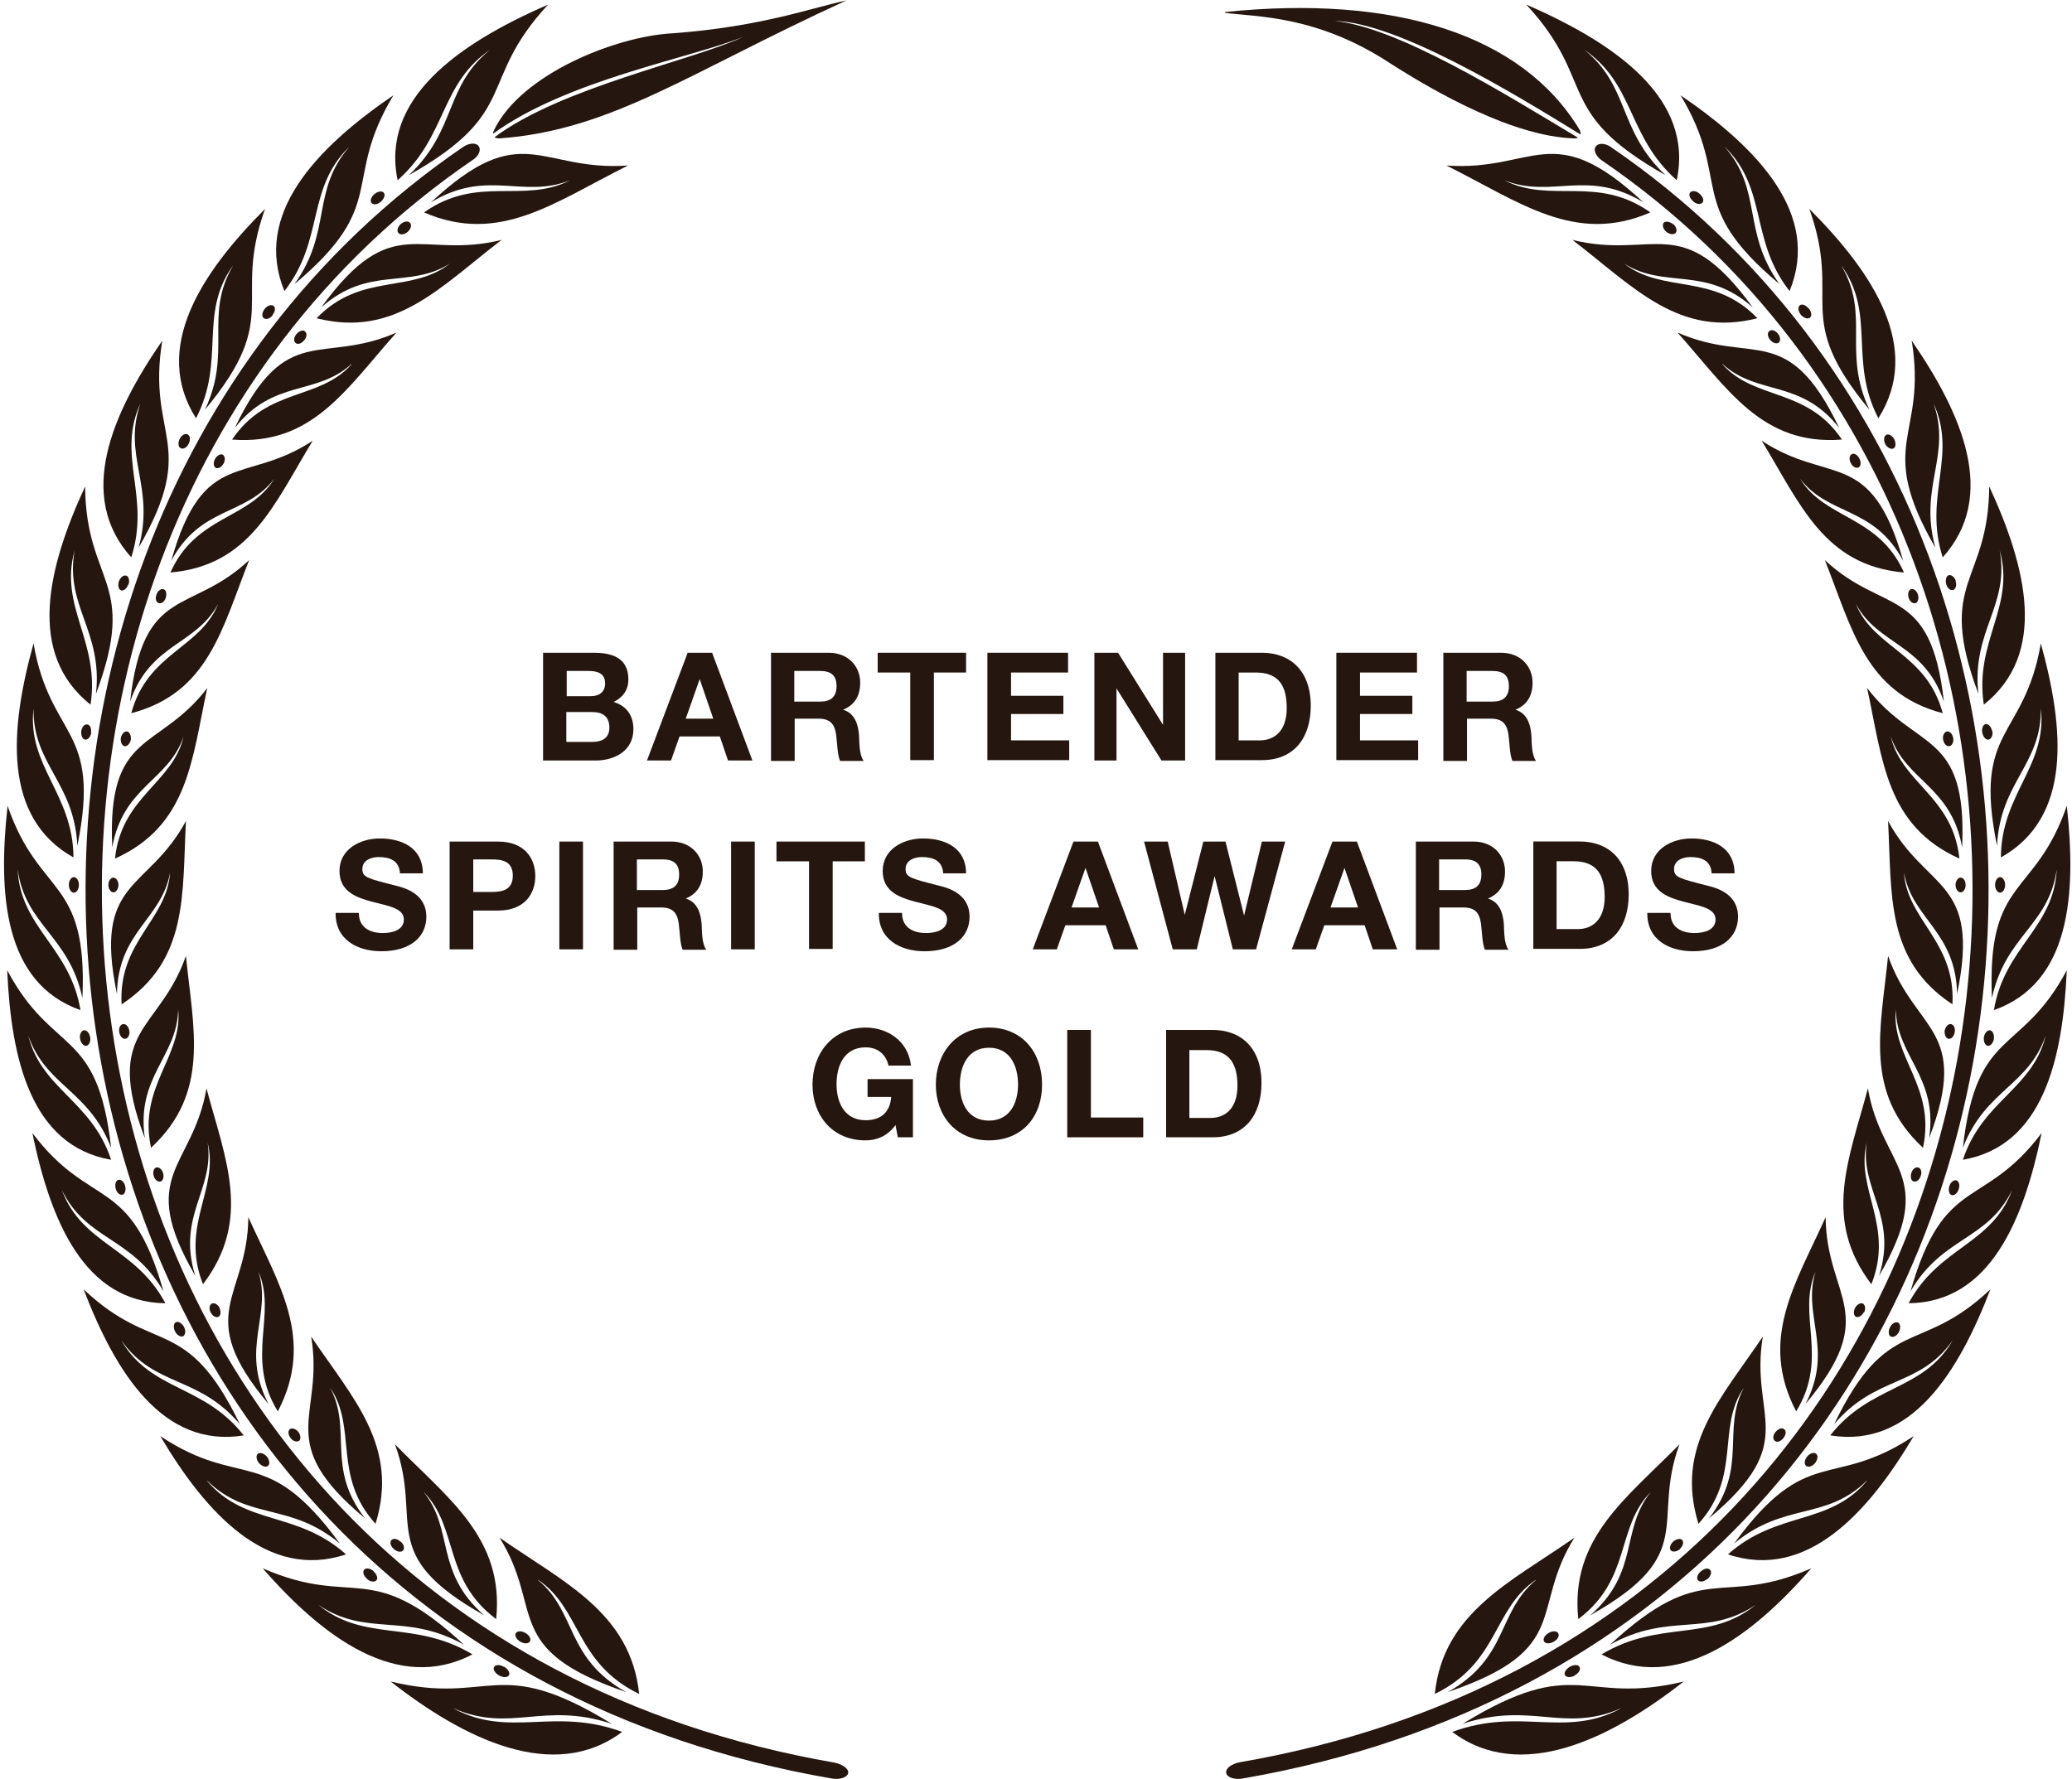 <svg xmlns="http://www.w3.org/2000/svg" fill="none" viewBox="0 0 397 341" height="341" width="397">
<path fill="#25170F" d="M162.514 339.801C162.366 340.618 160.954 341.138 159.32 340.841C-3.745 312.611 -27.295 107.423 88.745 28.156C89.934 27.339 91.271 27.339 91.717 28.008C92.237 28.751 91.716 29.939 90.528 30.682C-23.358 108.538 -0.254 310.011 159.84 337.795C161.4 338.092 162.663 338.984 162.514 339.801Z"></path>
<path fill="#25170F" d="M94.314 9.205C85.028 16.411 87.702 24.732 78.342 33.572C99.96 21.389 91.268 15.743 105.012 0.885C87.554 8.462 72.919 19.011 76.187 34.538C85.845 25.995 84.136 15.891 94.388 9.205H94.314Z"></path>
<path fill="#25170F" d="M66.975 28.074C59.546 36.617 63.706 44.269 56.426 54.447C74.775 39.069 65.341 34.983 75.37 18.268C60.438 28.445 48.477 41.149 54.494 55.784C62.22 45.903 58.58 36.246 66.975 28.074Z"></path>
<path fill="#25170F" d="M44.613 50.965C39.041 60.549 44.539 67.383 39.264 78.527C54.271 60.474 44.39 57.949 50.779 40.045C38.447 52.377 29.087 66.789 37.556 80.161C43.276 69.166 38.001 60.326 44.539 51.04L44.613 50.965Z"></path>
<path fill="#25170F" d="M27.006 77.029C23.291 87.281 29.829 93.15 26.56 104.962C38.223 84.755 28.046 83.938 31.091 65.291C21.36 79.406 14.599 95.081 25.148 106.819C28.937 95.081 22.177 87.281 27.006 77.103V77.029Z"></path>
<path fill="#25170F" d="M14.303 105.482C12.372 116.18 19.727 120.86 18.389 132.97C26.561 111.128 16.458 112.02 16.309 93.225C9.177 108.677 5.017 125.243 17.349 135.05C19.206 122.866 11.258 116.329 14.303 105.482Z"></path>
<path fill="#25170F" d="M6.426 135.648C6.203 146.495 14.226 149.838 14.82 162.096C19.5 139.214 9.62 141.815 6.426 123.316C1.894 139.66 0.408 156.672 14.077 164.324C14.003 152.066 5.163 146.866 6.426 135.723V135.648Z"></path>
<path fill="#25170F" d="M3.385 166.621C4.87 177.393 13.265 179.324 15.791 191.285C16.831 167.958 7.545 172.118 1.453 154.438C-0.404 171.301 0.71 188.388 15.42 193.588C13.414 181.479 3.905 177.839 3.385 166.621Z"></path>
<path fill="#25170F" d="M5.17 197.681C8.29 208.082 16.907 208.602 21.291 219.968C18.691 196.715 10.147 202.436 1.381 185.943C2.124 202.956 5.913 219.597 21.291 222.271C17.428 210.607 7.473 208.676 5.244 197.681H5.17Z"></path>
<path fill="#25170F" d="M11.852 228.071C16.607 237.803 25.15 236.911 31.316 247.461C24.927 224.951 17.424 232.008 6.206 217.15C9.623 233.791 16.087 249.615 31.688 249.764C25.893 238.917 15.79 238.62 11.852 228.071Z"></path>
<path fill="#25170F" d="M23.368 257.041C29.682 265.881 38.003 263.578 45.952 272.939C35.7 251.692 29.534 259.938 16.013 247.086C22.105 262.984 31.168 277.619 46.695 275.093C39.043 265.287 29.014 266.698 23.293 256.966L23.368 257.041Z"></path>
<path fill="#25170F" d="M39.708 283.778C47.582 291.504 55.457 287.789 65.115 295.813C51 276.497 46.394 285.635 30.718 275.234C39.41 289.944 51.222 302.944 66.303 297.893C56.868 289.498 47.062 292.47 39.708 283.852V283.778Z"></path>
<path fill="#25170F" d="M60.961 307.55C70.322 313.864 77.527 308.887 88.894 315.201C70.767 298.412 68.018 308.293 50.337 300.566C61.778 313.716 76.19 324.562 90.528 317.059C79.236 310.298 70.024 314.904 60.961 307.55Z"></path>
<path fill="#25170F" d="M87.035 327.462C97.881 332.142 104.122 326.05 117.197 330.359C95.058 316.764 94.316 326.942 74.852 322.262C88.967 333.331 106.128 341.726 119.203 331.919C106.128 327.091 97.733 333.182 86.961 327.462H87.035Z"></path>
<path fill="#25170F" d="M109.251 34.542C100.114 38.182 93.353 32.239 82.581 38.776C100.114 22.433 103.382 32.908 120.32 31.719C106.205 38.776 95.656 46.948 81.244 40.708C91.57 33.428 100.262 39.148 109.251 34.542Z"></path>
<path fill="#25170F" d="M86.215 50.514C78.266 55.492 70.689 50.811 61.551 58.909C75.22 40.114 80.346 49.846 96.096 45.982C84.209 55.12 75.666 64.778 60.66 60.989C69.203 52.148 78.638 56.383 86.215 50.514Z"></path>
<path fill="#25170F" d="M67.348 69.756C60.587 75.922 52.415 72.579 44.986 82.013C54.867 61.361 61.553 70.053 75.965 63.738C66.308 74.585 59.77 85.431 44.467 84.242C51.227 74.213 61.107 76.813 67.348 69.83V69.756Z"></path>
<path fill="#25170F" d="M52.565 91.741C47.068 98.947 38.45 96.942 32.804 107.491C38.97 85.65 46.993 93.004 59.92 84.461C52.491 96.644 47.959 108.382 32.656 109.719C37.559 98.725 47.736 99.616 52.565 91.741Z"></path>
<path fill="#25170F" d="M41.795 115.735C37.561 123.684 28.795 123.238 24.932 134.456C27.457 111.946 36.521 117.889 47.739 107.34C42.538 120.489 39.938 132.821 25.154 136.684C28.275 125.095 38.378 124.278 41.795 115.735Z"></path>
<path fill="#25170F" d="M35.179 141.148C32.281 149.691 23.59 150.657 21.509 162.394C20.469 139.81 30.35 144.119 39.71 131.861C36.739 145.679 36.07 158.234 22.029 164.549C23.292 152.588 33.099 150.137 35.179 141.148Z"></path>
<path fill="#25170F" d="M32.583 167.224C31.023 176.139 22.628 178.516 22.405 190.477C17.799 168.339 28.274 170.939 35.629 157.344C34.886 171.459 36.149 184.014 23.297 192.483C22.628 180.448 31.988 176.362 32.583 167.224Z"></path>
<path fill="#25170F" d="M34.139 193.447C33.99 202.511 26.041 206.299 27.75 218.111C19.727 197.013 30.499 197.83 35.625 183.195C37.036 197.236 40.305 209.42 28.939 219.969C26.413 208.231 35.03 202.585 34.139 193.447Z"></path>
<path fill="#25170F" d="M39.788 219.004C41.125 227.993 33.844 233.045 37.41 244.485C26.044 224.947 36.89 223.981 39.565 208.604C43.205 222.199 48.331 233.713 38.896 246.12C34.439 234.902 42.016 227.919 39.788 219.004Z"></path>
<path fill="#25170F" d="M49.442 243.449C52.265 252.067 45.876 258.381 51.448 269.079C36.813 251.621 47.436 248.872 47.584 233.271C53.379 246.124 60.437 256.673 53.23 270.491C46.842 260.09 53.23 251.992 49.442 243.523V243.449Z"></path>
<path fill="#25170F" d="M63.26 265.961C67.569 274.058 62.368 281.264 69.946 290.996C52.116 276.138 62.22 271.681 59.619 256.154C67.568 267.966 76.558 277.178 71.951 292.036C63.631 282.824 68.534 273.687 63.26 265.961Z"></path>
<path fill="#25170F" d="M81.169 285.936C87.038 293.217 83.249 301.24 92.758 309.561C71.808 297.823 81.169 291.731 75.671 276.799C85.775 287.125 96.695 294.777 95.061 310.303C84.809 302.577 87.929 292.771 81.169 285.936Z"></path>
<path fill="#25170F" d="M103.077 302.801C110.58 309.041 108.277 317.659 119.941 324.27C95.945 316.099 104.34 308.521 95.722 294.703C107.98 303.246 120.832 309.041 122.466 324.642C110.209 318.699 111.397 308.447 103.151 302.801H103.077Z"></path>
<path fill="#25170F" d="M72.997 38.633C72.328 39.227 71.585 39.302 71.214 38.93C70.842 38.559 71.065 37.742 71.734 37.221C72.402 36.627 73.22 36.553 73.517 36.924C73.888 37.296 73.591 38.113 72.997 38.633Z"></path>
<path fill="#25170F" d="M78.122 44.428C77.528 44.948 76.711 45.096 76.339 44.651C75.968 44.279 76.191 43.462 76.785 42.942C77.379 42.422 78.197 42.273 78.568 42.719C78.94 43.09 78.717 43.908 78.122 44.428Z"></path>
<path fill="#25170F" d="M52.265 60.398C51.745 61.067 51.002 61.29 50.556 60.993C50.11 60.696 50.185 59.878 50.705 59.21C51.225 58.541 51.968 58.318 52.413 58.615C52.859 58.987 52.711 59.73 52.19 60.398H52.265Z"></path>
<path fill="#25170F" d="M58.285 65.22C57.765 65.814 57.096 66.112 56.651 65.74C56.205 65.443 56.279 64.626 56.799 64.031C57.319 63.437 58.062 63.14 58.434 63.511C58.879 63.883 58.805 64.626 58.285 65.22Z"></path>
<path fill="#25170F" d="M36.148 85.055C35.776 85.798 35.107 86.17 34.587 85.873C34.142 85.65 34.067 84.833 34.439 84.09C34.81 83.347 35.553 82.975 35.999 83.272C36.444 83.57 36.519 84.313 36.148 85.055Z"></path>
<path fill="#25170F" d="M42.835 88.848C42.464 89.516 41.795 89.888 41.349 89.665C40.904 89.442 40.829 88.625 41.201 87.956C41.572 87.288 42.241 86.916 42.686 87.139C43.132 87.436 43.207 88.179 42.835 88.848Z"></path>
<path fill="#25170F" d="M24.557 112.03C24.334 112.773 23.665 113.293 23.22 113.144C22.7 112.996 22.551 112.179 22.774 111.436C23.071 110.618 23.665 110.173 24.185 110.321C24.705 110.47 24.854 111.287 24.631 112.03H24.557Z"></path>
<path fill="#25170F" d="M31.766 114.552C31.544 115.294 30.949 115.74 30.429 115.592C29.909 115.443 29.686 114.7 29.983 113.957C30.206 113.214 30.875 112.769 31.321 112.917C31.841 113.066 31.989 113.809 31.766 114.552Z"></path>
<path fill="#25170F" d="M17.5 140.409C17.351 141.226 16.831 141.821 16.311 141.746C15.791 141.672 15.494 140.929 15.568 140.112C15.717 139.295 16.237 138.7 16.757 138.849C17.277 138.923 17.574 139.666 17.426 140.483L17.5 140.409Z"></path>
<path fill="#25170F" d="M25.074 141.744C24.925 142.487 24.405 143.081 23.885 143.007C23.365 142.933 23.068 142.19 23.142 141.447C23.291 140.704 23.811 140.11 24.331 140.184C24.851 140.258 25.148 141.001 25.074 141.744Z"></path>
<path fill="#25170F" d="M15.122 169.591C15.122 170.408 14.676 171.077 14.156 171.077C13.636 171.077 13.19 170.408 13.19 169.591C13.19 168.774 13.636 168.105 14.156 168.105C14.676 168.105 15.122 168.774 15.122 169.591Z"></path>
<path fill="#25170F" d="M22.698 169.607C22.698 170.35 22.252 171.018 21.732 171.018C21.212 171.018 20.766 170.35 20.766 169.607C20.766 168.79 21.212 168.195 21.732 168.195C22.252 168.195 22.698 168.864 22.698 169.607Z"></path>
<path fill="#25170F" d="M17.275 198.793C17.423 199.61 17.052 200.353 16.532 200.427C16.012 200.501 15.492 199.907 15.343 199.09C15.194 198.273 15.566 197.53 16.086 197.455C16.606 197.381 17.126 197.976 17.275 198.793Z"></path>
<path fill="#25170F" d="M24.776 197.526C24.925 198.269 24.554 199.012 24.034 199.086C23.514 199.16 22.994 198.64 22.845 197.823C22.696 197.006 23.068 196.337 23.588 196.263C24.108 196.189 24.628 196.709 24.776 197.526Z"></path>
<path fill="#25170F" d="M23.964 227.242C24.187 227.985 23.964 228.802 23.518 228.951C22.998 229.099 22.404 228.654 22.181 227.837C21.958 227.019 22.181 226.276 22.627 226.128C23.147 225.979 23.741 226.425 23.964 227.242Z"></path>
<path fill="#25170F" d="M31.24 224.793C31.463 225.536 31.24 226.279 30.794 226.427C30.274 226.576 29.68 226.13 29.457 225.387C29.234 224.645 29.457 223.902 29.903 223.753C30.423 223.604 31.017 224.05 31.24 224.793Z"></path>
<path fill="#25170F" d="M35.256 254.294C35.627 255.037 35.553 255.779 35.107 256.077C34.661 256.299 33.919 255.928 33.547 255.185C33.176 254.442 33.25 253.625 33.696 253.402C34.141 253.179 34.81 253.551 35.256 254.294Z"></path>
<path fill="#25170F" d="M42.018 250.648C42.389 251.316 42.315 252.133 41.869 252.356C41.423 252.579 40.755 252.282 40.383 251.539C40.012 250.87 40.086 250.053 40.606 249.83C41.052 249.608 41.721 249.979 42.092 250.648H42.018Z"></path>
<path fill="#25170F" d="M51.155 279.18C51.675 279.848 51.749 280.665 51.304 280.963C50.858 281.26 50.115 280.963 49.595 280.368C49.075 279.7 49.001 278.882 49.446 278.585C49.892 278.288 50.635 278.585 51.155 279.18Z"></path>
<path fill="#25170F" d="M57.166 274.417C57.612 275.011 57.687 275.828 57.315 276.125C56.869 276.423 56.126 276.2 55.681 275.605C55.161 274.937 55.161 274.194 55.532 273.897C55.978 273.6 56.647 273.822 57.166 274.417Z"></path>
<path fill="#25170F" d="M71.581 301.175C72.25 301.77 72.473 302.513 72.101 302.884C71.73 303.256 70.912 303.181 70.318 302.587C69.65 301.993 69.427 301.25 69.798 300.804C70.17 300.433 70.987 300.581 71.581 301.101V301.175Z"></path>
<path fill="#25170F" d="M76.779 295.45C77.374 295.97 77.597 296.713 77.225 297.159C76.854 297.53 76.111 297.456 75.442 296.861C74.848 296.341 74.625 295.524 74.996 295.153C75.368 294.781 76.111 294.856 76.705 295.45H76.779Z"></path>
<path fill="#25170F" d="M96.616 319.446C97.359 319.891 97.804 320.634 97.507 321.08C97.21 321.526 96.393 321.526 95.576 321.08C94.833 320.634 94.387 319.891 94.684 319.446C94.981 319 95.799 319 96.541 319.446H96.616Z"></path>
<path fill="#25170F" d="M100.701 312.975C101.444 313.421 101.815 314.089 101.518 314.609C101.221 315.055 100.404 315.055 99.661 314.609C98.918 314.164 98.546 313.421 98.844 312.975C99.141 312.529 99.958 312.529 100.701 312.975Z"></path>
<path fill="#25170F" d="M162.287 0.072C156.195 1.261 146.166 5.124 128.782 6.387C117.936 6.981 99.884 14.187 94.684 24.885C94.535 25.182 94.461 25.405 94.461 25.628C108.724 15.302 131.828 11.29 142.452 7.055C132.497 11.661 107.61 16.713 94.758 26.297C94.981 26.445 95.278 26.519 95.724 26.519C117.268 24.959 132.125 13.816 162.213 0.072H162.287Z"></path>
<path fill="#25170F" d="M234.948 339.727C234.8 338.91 235.988 338.018 237.623 337.721C397.717 310.011 420.821 108.612 306.935 30.756C305.821 30.014 305.226 28.751 305.746 28.082C306.266 27.339 307.603 27.413 308.718 28.231C424.684 107.498 401.134 312.611 238.143 340.841C236.508 341.138 235.097 340.618 234.948 339.801V339.727Z"></path>
<path fill="#25170F" d="M288.213 34.542C297.351 38.182 304.111 32.239 314.883 38.776C297.351 22.433 294.082 32.908 277.144 31.719C291.259 38.776 301.808 46.948 316.22 40.708C305.894 33.428 297.202 39.148 288.213 34.542Z"></path>
<path fill="#25170F" d="M311.169 50.514C319.118 55.492 326.696 50.811 335.833 58.909C322.164 40.114 317.038 49.846 301.288 45.982C313.175 55.12 321.718 64.778 336.725 60.989C328.181 52.148 318.747 56.383 311.169 50.514Z"></path>
<path fill="#25170F" d="M330.039 69.756C336.799 75.922 344.971 72.579 352.4 82.013C342.519 61.361 335.833 70.053 321.421 63.738C331.079 74.585 337.616 85.431 352.92 84.242C346.159 74.213 336.279 76.813 330.039 69.83V69.756Z"></path>
<path fill="#25170F" d="M344.897 91.741C350.394 98.947 359.012 96.942 364.658 107.491C358.492 85.65 350.468 93.004 337.542 84.461C344.971 96.644 349.503 108.382 364.806 109.719C359.903 98.725 349.726 99.616 344.897 91.741Z"></path>
<path fill="#25170F" d="M355.593 115.735C359.827 123.684 368.593 123.238 372.456 134.456C369.931 111.946 360.867 117.889 349.649 107.34C354.85 120.489 357.45 132.821 372.233 136.684C369.113 125.095 359.01 124.278 355.593 115.735Z"></path>
<path fill="#25170F" d="M362.279 141.148C365.176 149.691 373.868 150.657 375.948 162.394C376.988 139.81 367.107 144.119 357.747 131.861C360.718 145.679 361.387 158.234 375.428 164.549C374.165 152.588 364.359 150.137 362.279 141.148Z"></path>
<path fill="#25170F" d="M364.804 167.224C366.365 176.139 374.759 178.516 374.982 190.477C379.588 168.339 369.113 170.939 361.759 157.344C362.501 171.459 361.239 184.014 374.091 192.483C374.759 180.448 365.399 176.362 364.804 167.224Z"></path>
<path fill="#25170F" d="M363.247 193.447C363.395 202.511 371.344 206.299 369.635 218.111C377.659 197.013 366.887 197.83 361.761 183.195C360.349 197.236 357.08 209.42 368.447 219.969C370.973 208.231 362.355 202.585 363.247 193.447Z"></path>
<path fill="#25170F" d="M357.67 219.004C356.333 227.993 363.613 233.045 360.047 244.485C371.413 224.947 360.567 223.981 357.893 208.604C354.252 222.199 349.126 233.713 358.561 246.12C363.019 234.902 355.441 227.919 357.67 219.004Z"></path>
<path fill="#25170F" d="M347.939 243.449C345.116 252.067 351.505 258.381 345.933 269.079C360.568 251.621 349.944 248.872 349.796 233.271C344.001 246.124 336.944 256.673 344.15 270.491C350.539 260.09 344.15 251.992 347.939 243.523V243.449Z"></path>
<path fill="#25170F" d="M334.123 265.961C329.814 274.058 335.014 281.264 327.437 290.996C345.266 276.138 335.163 271.681 337.763 256.154C329.814 267.966 320.825 277.178 325.431 292.036C333.751 282.824 328.848 273.687 334.123 265.961Z"></path>
<path fill="#25170F" d="M316.296 285.936C310.427 293.217 314.216 301.24 304.707 309.561C325.656 297.823 316.296 291.731 321.793 276.799C311.69 287.125 300.769 294.777 302.404 310.303C312.656 302.577 309.535 292.771 316.296 285.936Z"></path>
<path fill="#25170F" d="M294.301 302.801C286.798 309.041 289.101 317.659 277.437 324.27C301.433 316.099 293.038 308.521 301.656 294.703C289.398 303.246 276.546 309.041 274.911 324.642C287.169 318.699 285.981 308.447 294.227 302.801H294.301Z"></path>
<path fill="#25170F" d="M303.141 9.205C312.427 16.411 309.753 24.732 319.114 33.572C297.495 21.389 306.187 15.743 292.444 0.885C309.902 8.462 324.536 19.011 321.268 34.538C311.61 25.995 313.319 15.891 303.067 9.205H303.141Z"></path>
<path fill="#25170F" d="M330.404 28.074C337.832 36.617 333.672 44.269 340.953 54.447C322.603 39.069 332.038 34.983 322.009 18.268C336.941 28.445 348.902 41.149 342.884 55.784C335.158 45.903 338.798 36.246 330.404 28.074Z"></path>
<path fill="#25170F" d="M352.843 50.965C358.414 60.549 352.917 67.383 358.192 78.527C343.185 60.474 353.066 57.949 346.677 40.045C359.009 52.377 368.369 66.789 359.9 80.161C354.18 69.166 359.455 60.326 352.917 51.04L352.843 50.965Z"></path>
<path fill="#25170F" d="M370.372 77.029C374.087 87.281 367.549 93.15 370.818 104.962C359.155 84.755 369.332 83.938 366.286 65.291C376.018 79.406 382.779 95.081 372.23 106.819C368.441 95.081 375.201 87.281 370.372 77.103V77.029Z"></path>
<path fill="#25170F" d="M383.148 105.482C385.079 116.18 377.724 120.86 379.062 132.97C370.89 111.128 380.993 112.02 381.142 93.225C388.274 108.677 392.434 125.243 380.102 135.05C378.245 122.866 386.194 116.329 383.148 105.482Z"></path>
<path fill="#25170F" d="M391.028 135.648C391.251 146.495 383.228 149.838 382.634 162.096C377.953 139.214 387.834 141.815 391.028 123.316C395.56 139.66 397.046 156.672 383.376 164.324C383.451 152.066 392.291 146.866 391.028 135.723V135.648Z"></path>
<path fill="#25170F" d="M394.072 166.621C392.586 177.393 384.192 179.324 381.666 191.285C380.626 167.958 389.912 172.118 396.004 154.438C397.861 171.301 396.747 188.388 382.037 193.588C384.043 181.479 393.552 177.839 394.072 166.621Z"></path>
<path fill="#25170F" d="M392.213 197.681C389.093 208.082 380.476 208.602 376.093 219.968C378.693 196.715 387.236 202.436 396.002 185.943C395.259 202.956 391.47 219.597 376.093 222.271C379.956 210.607 389.91 208.676 392.139 197.681H392.213Z"></path>
<path fill="#25170F" d="M385.533 228.071C380.779 237.803 372.235 236.911 366.069 247.461C372.458 224.951 379.962 232.008 391.179 217.15C387.762 233.791 381.299 249.615 365.698 249.764C371.493 238.917 381.596 238.62 385.533 228.071Z"></path>
<path fill="#25170F" d="M374.014 257.041C367.699 265.881 359.378 263.578 351.429 272.939C361.681 251.692 367.847 259.938 381.368 247.086C375.276 262.984 366.213 277.619 350.687 275.093C358.339 265.287 368.368 266.698 374.088 256.966L374.014 257.041Z"></path>
<path fill="#25170F" d="M357.673 283.778C349.799 291.504 341.924 287.789 332.266 295.813C346.381 276.497 350.987 285.635 366.662 275.234C357.971 289.944 346.158 302.944 331.078 297.893C340.512 289.498 350.319 292.47 357.673 283.852V283.778Z"></path>
<path fill="#25170F" d="M336.426 307.55C327.066 313.864 319.86 308.887 308.494 315.201C326.62 298.412 329.369 308.293 347.05 300.566C335.609 313.716 321.197 324.562 306.859 317.059C318.151 310.298 327.363 314.904 336.426 307.55Z"></path>
<path fill="#25170F" d="M310.422 327.462C299.576 332.142 293.336 326.05 280.261 330.359C302.399 316.764 303.142 326.942 322.606 322.262C308.491 333.331 291.33 341.726 278.255 331.919C291.33 327.091 299.725 333.182 310.497 327.462H310.422Z"></path>
<path fill="#25170F" d="M320.603 42.941C321.197 43.461 321.42 44.279 321.048 44.65C320.677 45.022 319.934 44.947 319.265 44.427C318.671 43.907 318.448 43.164 318.745 42.718C319.117 42.347 319.86 42.421 320.528 42.941H320.603Z"></path>
<path fill="#25170F" d="M325.654 37.149C326.323 37.743 326.546 38.486 326.175 38.858C325.803 39.229 324.986 39.155 324.392 38.561C323.723 37.966 323.5 37.224 323.872 36.852C324.243 36.481 325.06 36.555 325.654 37.149Z"></path>
<path fill="#25170F" d="M340.659 63.959C341.179 64.554 341.178 65.371 340.807 65.668C340.361 65.965 339.693 65.742 339.173 65.148C338.653 64.554 338.578 63.736 339.024 63.439C339.47 63.068 340.213 63.365 340.659 63.959Z"></path>
<path fill="#25170F" d="M346.601 59.129C347.121 59.798 347.196 60.615 346.75 60.912C346.304 61.209 345.561 60.912 345.041 60.318C344.521 59.649 344.447 58.906 344.818 58.535C345.264 58.163 346.007 58.461 346.527 59.129H346.601Z"></path>
<path fill="#25170F" d="M356.259 87.875C356.631 88.543 356.556 89.361 356.11 89.584C355.665 89.806 354.996 89.509 354.625 88.766C354.253 88.098 354.328 87.281 354.773 87.058C355.219 86.76 355.888 87.132 356.259 87.875Z"></path>
<path fill="#25170F" d="M362.942 84.169C363.313 84.912 363.239 85.729 362.793 85.952C362.347 86.175 361.605 85.803 361.233 85.135C360.862 84.392 360.936 83.649 361.382 83.352C361.828 83.055 362.57 83.5 362.942 84.169Z"></path>
<path fill="#25170F" d="M367.481 113.957C367.704 114.7 367.481 115.443 367.035 115.592C366.515 115.74 365.921 115.294 365.698 114.552C365.475 113.809 365.698 113.066 366.144 112.917C366.664 112.769 367.258 113.214 367.481 113.957Z"></path>
<path fill="#25170F" d="M374.685 111.359C374.982 112.177 374.685 112.92 374.239 113.068C373.719 113.217 373.125 112.771 372.902 111.954C372.679 111.211 372.902 110.394 373.348 110.245C373.868 110.097 374.462 110.542 374.759 111.359H374.685Z"></path>
<path fill="#25170F" d="M374.236 141.448C374.384 142.191 374.013 142.933 373.493 143.008C372.973 143.082 372.453 142.562 372.305 141.745C372.156 141.002 372.527 140.259 373.047 140.185C373.567 140.11 374.087 140.631 374.236 141.448Z"></path>
<path fill="#25170F" d="M381.741 140.111C381.89 140.928 381.518 141.671 380.998 141.745C380.478 141.82 379.958 141.225 379.81 140.408C379.661 139.591 379.958 138.848 380.478 138.774C380.998 138.7 381.518 139.294 381.667 140.037L381.741 140.111Z"></path>
<path fill="#25170F" d="M376.617 169.607C376.617 170.424 376.171 171.018 375.651 171.018C375.131 171.018 374.685 170.35 374.685 169.607C374.685 168.864 375.131 168.195 375.651 168.195C376.171 168.195 376.617 168.79 376.617 169.607Z"></path>
<path fill="#25170F" d="M384.19 169.591C384.19 170.408 383.744 171.077 383.224 171.077C382.704 171.077 382.259 170.408 382.259 169.591C382.259 168.774 382.704 168.105 383.224 168.105C383.744 168.105 384.19 168.774 384.19 169.591Z"></path>
<path fill="#25170F" d="M374.532 197.822C374.383 198.639 373.863 199.159 373.343 199.085C372.823 199.011 372.526 198.268 372.6 197.525C372.749 196.782 373.269 196.188 373.789 196.262C374.309 196.336 374.68 197.005 374.532 197.822Z"></path>
<path fill="#25170F" d="M382.041 199.09C381.892 199.907 381.372 200.501 380.852 200.427C380.332 200.353 380.035 199.61 380.109 198.793C380.258 197.976 380.778 197.381 381.298 197.455C381.818 197.53 382.115 198.273 382.041 199.09Z"></path>
<path fill="#25170F" d="M368.002 225.387C367.779 226.13 367.185 226.576 366.665 226.427C366.145 226.279 365.996 225.536 366.219 224.793C366.442 224.05 367.036 223.604 367.556 223.753C368.076 223.902 368.299 224.645 368.002 225.387Z"></path>
<path fill="#25170F" d="M375.278 227.925C375.055 228.743 374.386 229.188 373.941 229.04C373.421 228.891 373.272 228.074 373.495 227.331C373.718 226.588 374.386 226.068 374.832 226.217C375.352 226.365 375.575 227.183 375.278 227.925Z"></path>
<path fill="#25170F" d="M357.079 251.539C356.707 252.208 356.039 252.579 355.593 252.356C355.147 252.133 355.073 251.316 355.444 250.648C355.816 249.979 356.484 249.608 356.93 249.83C357.376 250.053 357.525 250.87 357.153 251.539H357.079Z"></path>
<path fill="#25170F" d="M363.835 255.261C363.464 256.004 362.795 256.376 362.275 256.153C361.829 255.93 361.755 255.113 362.126 254.37C362.498 253.627 363.167 253.255 363.687 253.478C364.132 253.701 364.207 254.518 363.835 255.261Z"></path>
<path fill="#25170F" d="M341.696 275.611C341.176 276.279 340.433 276.502 340.061 276.131C339.616 275.834 339.69 275.016 340.21 274.422C340.73 273.828 341.399 273.531 341.845 273.902C342.29 274.199 342.216 275.016 341.696 275.611Z"></path>
<path fill="#25170F" d="M347.791 280.369C347.271 281.038 346.528 281.261 346.082 280.963C345.636 280.592 345.711 279.849 346.231 279.18C346.751 278.512 347.493 278.289 347.939 278.586C348.385 278.883 348.311 279.701 347.791 280.369Z"></path>
<path fill="#25170F" d="M321.935 296.851C321.341 297.371 320.524 297.519 320.153 297.148C319.781 296.776 320.004 295.959 320.598 295.439C321.193 294.919 322.01 294.77 322.307 295.142C322.678 295.513 322.456 296.331 321.861 296.851H321.935Z"></path>
<path fill="#25170F" d="M327.141 302.579C326.473 303.173 325.656 303.248 325.359 302.876C324.987 302.505 325.21 301.688 325.879 301.168C326.547 300.573 327.29 300.425 327.662 300.871C328.033 301.242 327.81 302.059 327.141 302.653V302.579Z"></path>
<path fill="#25170F" d="M297.72 314.609C296.977 315.055 296.16 315.055 295.863 314.609C295.565 314.164 295.937 313.421 296.68 312.975C297.423 312.529 298.24 312.529 298.537 312.975C298.834 313.421 298.537 314.164 297.72 314.609Z"></path>
<path fill="#25170F" d="M301.804 321.08C301.061 321.526 300.17 321.526 299.873 321.08C299.576 320.634 300.021 319.891 300.764 319.446C301.507 319 302.399 319 302.622 319.446C302.919 319.891 302.547 320.634 301.73 321.08H301.804Z"></path>
<path fill="#25170F" d="M234.718 2.452C240.513 3.269 252.25 2.824 266.44 12.184C275.28 17.83 289.989 26.15 301.579 26.522C301.876 26.522 302.099 26.522 302.322 26.373C287.835 17.681 267.926 5.275 255.742 4.012C267.703 4.309 289.692 17.681 302.842 25.779C302.842 25.482 302.842 25.185 302.619 24.813C291.55 6.538 267.108 -1.04 234.718 2.303V2.452Z"></path>
<path fill="#25170F" d="M104.053 125.1H113.785C117.722 125.1 120.397 126.363 120.397 130.226C120.397 132.231 119.357 133.643 117.574 134.534C120.1 135.277 121.362 137.209 121.362 139.735C121.362 143.895 117.797 145.752 114.082 145.752H104.053V125.1ZM108.585 133.42H113.191C114.751 133.42 115.939 132.677 115.939 130.968C115.939 129.037 114.453 128.591 112.819 128.591H108.585V133.42ZM108.585 142.186H113.414C115.196 142.186 116.756 141.592 116.756 139.437C116.756 137.283 115.419 136.466 113.488 136.466H108.51V142.112L108.585 142.186Z"></path>
<path fill="#25170F" d="M131.76 125.1H136.441L144.166 145.752H139.486L137.926 141.146H130.2L128.566 145.752H123.96L131.76 125.1ZM131.315 137.729H136.663L134.063 130.151L131.389 137.729H131.315Z"></path>
<path fill="#25170F" d="M147.655 125.1H158.798C162.513 125.1 164.816 127.7 164.816 130.82C164.816 133.271 163.85 135.054 161.547 136.02C163.776 136.689 164.444 138.843 164.593 140.923C164.667 142.186 164.593 144.638 165.484 145.826H160.953C160.433 144.563 160.433 142.558 160.21 140.849C159.913 138.695 159.021 137.729 156.792 137.729H152.261V145.826H147.729V125.174L147.655 125.1ZM152.187 134.46H157.164C159.17 134.46 160.284 133.569 160.284 131.489C160.284 129.408 159.17 128.591 157.164 128.591H152.187V134.386V134.46Z"></path>
<path fill="#25170F" d="M174.331 128.888H168.165V125.1H185.103V128.888H178.937V145.678H174.405V128.888H174.331Z"></path>
<path fill="#25170F" d="M189.187 125.1H204.64V128.888H193.719V133.346H203.748V136.837H193.719V141.889H204.862V145.678H189.187V125.025V125.1Z"></path>
<path fill="#25170F" d="M209.69 125.1H214.221L222.839 138.917V125.1H227.073V145.752H222.542L213.924 131.934V145.752H209.69V125.1Z"></path>
<path fill="#25170F" d="M232.871 125.1H241.785C247.134 125.1 251.146 128.443 251.146 135.277C251.146 141.221 248.1 145.678 241.785 145.678H232.871V125.025V125.1ZM237.402 141.889H241.414C244.014 141.889 246.54 140.255 246.54 135.723C246.54 131.563 245.128 128.888 240.597 128.888H237.328V141.889H237.402Z"></path>
<path fill="#25170F" d="M256.048 125.1H271.5V128.888H260.579V133.346H270.609V136.837H260.579V141.889H271.723V145.678H256.048V125.025V125.1Z"></path>
<path fill="#25170F" d="M276.478 125.1H287.621C291.336 125.1 293.639 127.7 293.639 130.82C293.639 133.271 292.673 135.054 290.37 136.02C292.599 136.689 293.267 138.843 293.416 140.923C293.49 142.186 293.416 144.638 294.308 145.826H289.776C289.256 144.563 289.256 142.558 289.033 140.849C288.736 138.695 287.844 137.729 285.616 137.729H281.084V145.826H276.552V125.174L276.478 125.1ZM281.01 134.46H285.987C287.993 134.46 289.107 133.569 289.107 131.489C289.107 129.408 287.993 128.591 285.987 128.591H281.01V134.386V134.46Z"></path>
<path fill="#25170F" d="M68.762 175.027C68.762 177.776 70.916 178.816 73.368 178.816C74.928 178.816 77.379 178.37 77.379 176.216C77.379 173.987 74.259 173.616 71.213 172.799C68.167 171.981 65.047 170.793 65.047 166.93C65.047 162.695 69.059 160.689 72.773 160.689C77.082 160.689 81.02 162.547 81.02 167.376H76.636C76.488 164.924 74.705 164.255 72.551 164.255C71.139 164.255 69.43 164.85 69.43 166.558C69.43 168.118 70.396 168.341 75.597 169.678C77.082 170.05 81.688 171.016 81.688 175.696C81.688 179.485 78.716 182.308 73.07 182.308C68.465 182.308 64.23 180.079 64.304 174.953H68.688L68.762 175.027Z"></path>
<path fill="#25170F" d="M86.147 161.285H95.433C100.559 161.285 102.565 164.554 102.565 167.897C102.565 171.24 100.559 174.509 95.433 174.509H90.679V181.938H86.147V161.285ZM90.679 170.943H94.245C96.325 170.943 98.256 170.497 98.256 167.823C98.256 165.148 96.399 164.702 94.245 164.702H90.679V170.868V170.943Z"></path>
<path fill="#25170F" d="M107.171 161.285H111.703V181.938H107.171V161.285Z"></path>
<path fill="#25170F" d="M117.498 161.285H128.641C132.355 161.285 134.658 163.885 134.658 167.005C134.658 169.457 133.693 171.24 131.39 172.206C133.618 172.874 134.287 175.029 134.436 177.109C134.51 178.372 134.436 180.823 135.327 182.012H130.795C130.275 180.749 130.275 178.743 130.053 177.035C129.755 174.88 128.864 173.914 126.635 173.914H122.103V182.012H117.572V161.359L117.498 161.285ZM122.029 170.571H127.007C129.012 170.571 130.127 169.68 130.127 167.6C130.127 165.52 129.012 164.702 127.007 164.702H122.029V170.497V170.571Z"></path>
<path fill="#25170F" d="M140.081 161.285H144.612V181.938H140.081V161.285Z"></path>
<path fill="#25170F" d="M154.938 165.074H148.772V161.285H165.71V165.074H159.544V181.863H155.012V165.074H154.938Z"></path>
<path fill="#25170F" d="M172.841 175.027C172.841 177.776 174.996 178.816 177.447 178.816C179.007 178.816 181.459 178.37 181.459 176.216C181.459 173.987 178.339 173.616 175.293 172.799C172.247 171.981 169.127 170.793 169.127 166.93C169.127 162.695 173.138 160.689 176.853 160.689C181.162 160.689 185.099 162.547 185.099 167.376H180.716C180.568 164.924 178.784 164.255 176.63 164.255C175.219 164.255 173.51 164.85 173.51 166.558C173.51 168.118 174.476 168.341 179.676 169.678C181.162 170.05 185.768 171.016 185.768 175.696C185.768 179.485 182.796 182.308 177.15 182.308C172.544 182.308 168.31 180.079 168.384 174.953H172.767L172.841 175.027Z"></path>
<path fill="#25170F" d="M205.681 161.285H210.361L218.087 181.938H213.407L211.847 177.332H204.121L202.486 181.938H197.88L205.681 161.285ZM205.235 173.914H210.584L207.984 166.337L205.309 173.914H205.235Z"></path>
<path fill="#25170F" d="M240.746 181.938H236.215L232.723 167.897L229.306 181.938H224.7L219.202 161.285H223.734L227.002 175.326L230.568 161.285H234.803L238.369 175.474L241.786 161.285H246.244L240.672 181.938H240.746Z"></path>
<path fill="#25170F" d="M255.303 161.285H259.983L267.709 181.938H263.029L261.469 177.332H253.743L252.108 181.938H247.502L255.303 161.285ZM254.857 173.914H260.206L257.606 166.337L254.931 173.914H254.857Z"></path>
<path fill="#25170F" d="M271.205 161.285H282.348C286.063 161.285 288.366 163.885 288.366 167.005C288.366 169.457 287.4 171.24 285.097 172.206C287.326 172.874 287.994 175.029 288.143 177.109C288.217 178.372 288.143 180.823 289.034 182.012H284.503C283.983 180.749 283.983 178.743 283.76 177.035C283.463 174.88 282.571 173.914 280.343 173.914H275.811V182.012H271.279V161.359L271.205 161.285ZM275.737 170.571H280.714C282.72 170.571 283.834 169.68 283.834 167.6C283.834 165.52 282.72 164.702 280.714 164.702H275.737V170.497V170.571Z"></path>
<path fill="#25170F" d="M293.788 161.27H302.703C308.052 161.27 312.063 164.613 312.063 171.447C312.063 177.39 309.018 181.848 302.703 181.848H293.788V161.195V161.27ZM298.32 178.059H302.332C304.932 178.059 307.458 176.425 307.458 171.893C307.458 167.733 305.972 165.058 301.514 165.058H298.246V178.059H298.32Z"></path>
<path fill="#25170F" d="M320.084 175.027C320.084 177.776 322.239 178.816 324.69 178.816C326.25 178.816 328.702 178.37 328.702 176.216C328.702 173.987 325.582 173.616 322.536 172.799C319.49 171.981 316.37 170.793 316.37 166.93C316.37 162.695 320.381 160.689 324.096 160.689C328.405 160.689 332.342 162.547 332.342 167.376H327.959C327.81 164.924 326.027 164.255 323.873 164.255C322.461 164.255 320.753 164.85 320.753 166.558C320.753 168.118 321.719 168.341 326.919 169.678C328.405 170.05 333.011 171.016 333.011 175.696C333.011 179.485 330.039 182.308 324.393 182.308C319.787 182.308 315.553 180.079 315.627 174.953H320.01L320.084 175.027Z"></path>
<path fill="#25170F" d="M171.502 215.729C169.942 217.809 167.862 218.552 165.856 218.552C159.467 218.552 155.678 213.797 155.678 207.854C155.678 201.911 159.467 196.934 165.856 196.934C170.09 196.934 174.028 199.534 174.548 204.214H170.239C169.719 201.911 168.01 200.722 165.856 200.722C161.77 200.722 160.284 204.214 160.284 207.78C160.284 211.346 161.844 214.689 165.856 214.689C168.827 214.689 170.536 213.129 170.759 210.231H166.227V206.814H174.919V217.958H172.022L171.576 215.58L171.502 215.729Z"></path>
<path fill="#25170F" d="M189.486 196.934C195.875 196.934 199.664 201.688 199.664 207.854C199.664 214.02 195.875 218.552 189.486 218.552C183.097 218.552 179.309 213.797 179.309 207.854C179.309 201.911 183.097 196.934 189.486 196.934ZM189.486 214.763C193.572 214.763 195.058 211.271 195.058 207.854C195.058 204.214 193.498 200.797 189.486 200.797C185.475 200.797 183.915 204.288 183.915 207.854C183.915 211.42 185.475 214.763 189.486 214.763Z"></path>
<path fill="#25170F" d="M204.489 197.385H209.02V214.174H219.049V217.963H204.489V197.311V197.385Z"></path>
<path fill="#25170F" d="M223.43 197.385H232.345C237.694 197.385 241.705 200.728 241.705 207.563C241.705 213.506 238.659 217.963 232.345 217.963H223.43V197.311V197.385ZM227.962 214.249H231.973C234.574 214.249 237.099 212.614 237.099 208.083C237.099 203.922 235.614 201.248 231.156 201.248H227.888V214.249H227.962Z"></path>
</svg>
